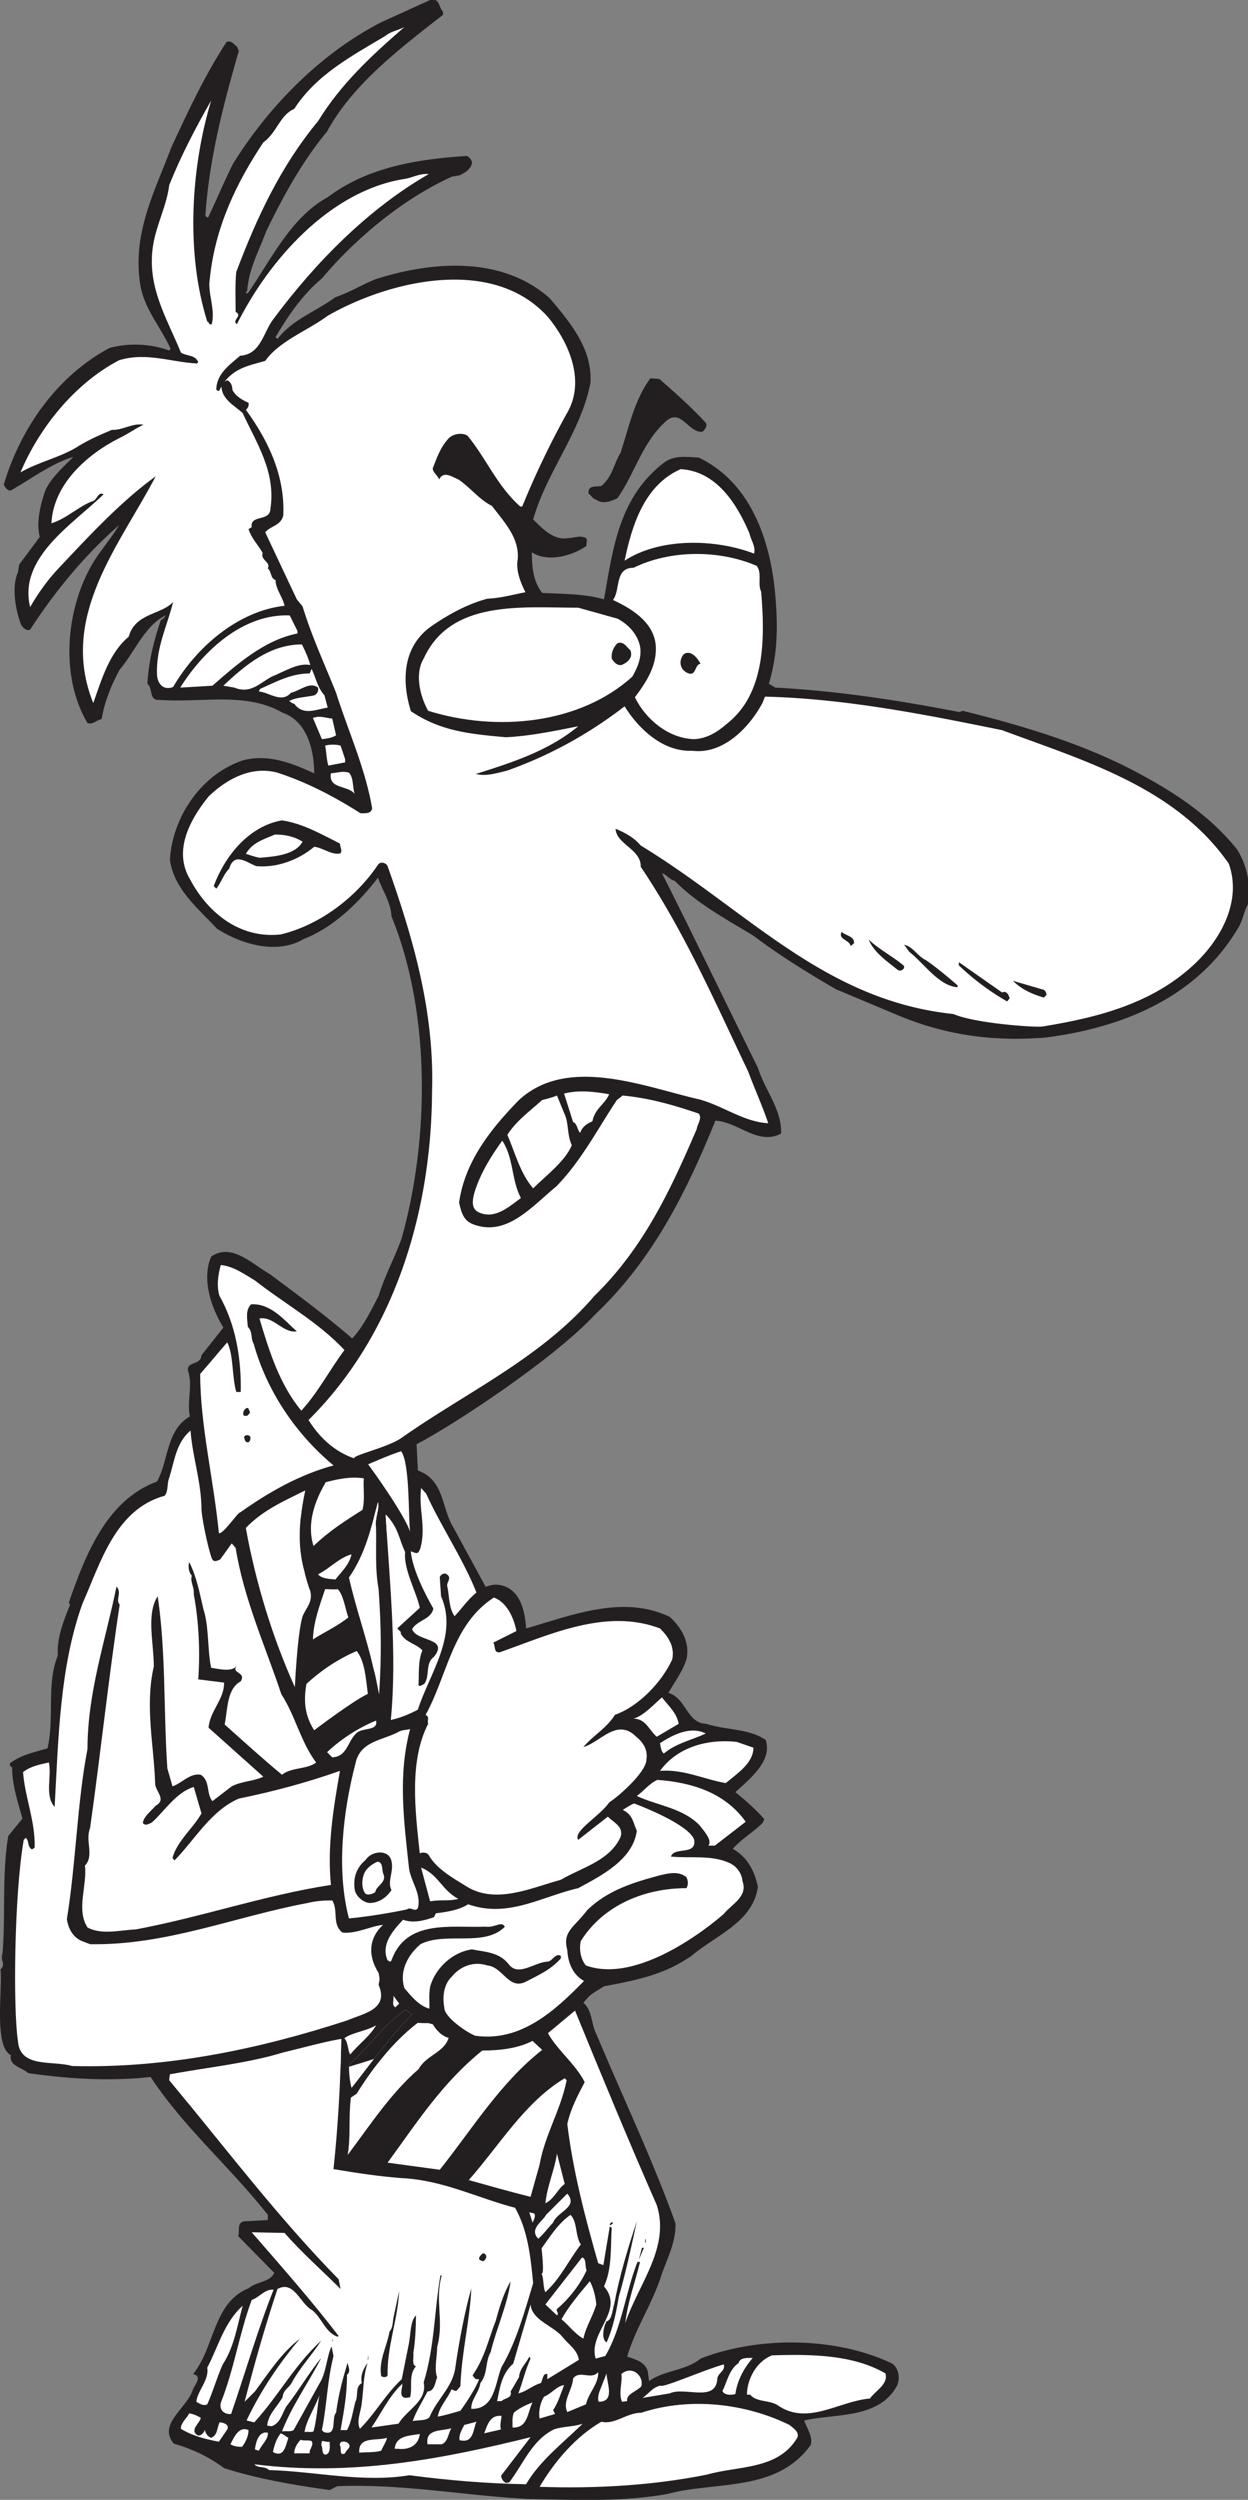 <svg xmlns="http://www.w3.org/2000/svg" width="193.781" height="387.93"><rect width="100%" height="100%" fill="#808080" stroke="none"/><defs><clipPath id="a"><path d="M0 0h193.781v387.93H0Zm0 0"/></clipPath></defs><g clip-path="url(#a)"><path fill="#231f20" d="M75.418 246.258a4.549 4.549 0 0 1 1.465-.352c3.902.074 4.652 4.2 4.8 6.797 7-2 15-5.297 22.301-1.797 1.801 1.598 3.2 4 2.602 6.598-.602 1.902-1.902 3.601-2.8 5.2 2.8.8 2.8 4.702 5.898 4.8 3 1 6.601.7 9.199 2.5 1.101 3.2-2.399 6-4.7 8.101 1.602 1.301 3.2 2.7 4.5 4.2l-.3.601c-1.399 1.399-3.297 2.5-4.598 4 2.3 1.297 3.399 3.5 3.899 5.899-.801 5.5-6.399 7.398-10.301 10.699-3.473 2.351-6.598 3.476-13.598 4.726-1.75 1.125-2 1.075-3.2 2.575 1.4 1.101 1.2 3.3 2 4.8 4.099 9.801 8.7 19.399 12.298 29.399.101 2.902-1.297 5.5-2.2 8.101-1.398 4.399-4 8.2-5.3 12.598 1.203.402 2.8.8 3.203 2.3l.2 1.5c2.3-1.698 5.698-1.597 8-3.5 9-3.5 21.097-3.398 29.8.802 1 .8 1.2 2.3.7 3.398-2.802 5.203-9.602 4.3-14.403 5.402.3 1.098 1.402 2.5 1 3.801-5.297 7.399-14.797 5.598-22.2 7.598-7.199 1.3-14.3.902-21.5.8-9.8-.5-19.699-2.398-29.8-2l-1.2.602c-5.699-.8-11-1.703-16.398-3.402-2.402-1.8-5-3-7.8-3.8-2.5-3 1.898-5.4 2.898-8.2.203-.8 1.703-2.2.101-2.598 3.399-4.203 3.102-11.101 8.602-13.3 1.297-1.102 3.297-.903 4-2.403l-5.602-5.7c.301-.898-.3-2.097 1-2.3l3.602-.2v-.8c-6-7.598-12.902-13.398-18.203-21.398-6.399.699-12.797.3-19-.602-1-.898-3-1.098-2.7-2.797-2.648-1.3-1.3-10-1.597-13.3.898-.801-.102-1.403.297-2.403.5-5.898-.098-12.5.902-18.297l2.2-2.703c-.7-2.5-1.602-5.2-1.602-7.898-.2-.2-.5-.399-.301-.7 1.703-1.3 3.8-1.699 5.8-2.3 1.102-4.899-.198-10.102 1.602-14.399-.199-2.703.899-5.402 1.899-7.902l-.2-.3c2.5-7.2 5.801-15.9 13.7-18.798 1.8-3.203 1.402-8 5.101-10.101-.5-2.5.5-4.801-.3-7.102-.2-1.5 2-.797 2.101-2.398l3.399-4.301c-1.899-3.098-3.399-7.5-1.899-11 3.098-2.2 6.3 1.101 9.098 2.7 4.3 3.202 8.902 6.6 12.8 10 1.7-1.798 2.903-4.298 4.102-6.599.899-3 2.5-5.902 3.598-9 4.3-15.402 4.5-35-1.598-49.902-.101-2.2-1.402-4-2.101-6-3 3.902-6.899 7.703-11.5 9.5-4.2 2.5-9.801.8-13.5-1.598-3-3.199-6.7-6.199-7.301-10.699.402-6.601 4.8-13.203 11.3-15.402 4-1.098 7.801.5 11.102 2 0-3.598-1.101-8.098-4.902-9.399-5.7-3.3-12.5-1.5-19.098-2-1.7.2-1-1.8-1.902-2.5.203-3.5 1-6.699 2.101-9.902.301-.098.602-.398.7-.7-3.301 1.7-4.7 5.602-7.098 8.403-1.3 2.399-2.402 5.098-2.8 7.7-.802.097-1.302.898-2.2.597-4.402-7.398-3.3-18.098 1-25.098 1.2-1.902 2.7-3.601 3.898-5.601-5.199 4.5-10 10.3-13.8 16.2-.602.3-1.301-.4-1.5-1-.801-2.298-1.399-5.599-.399-7.9l.2-1.199 3.199-4.3c-.602-2.2.101-5.102.898-7.301.902-1.899 2.8-3.598 4.3-5.098-3.398 1-6.5 3.399-9.698 5.2-.5.097-.899-.5-1.102-.903 2.602-8.7 8.203-16.797 16.402-21.2 2.899-.8 6.399-.698 9.301.403l.2-.3c-1.5-3.301-4.102-6.2-4.7-9.903-1.3-8 2.3-14.598 4.8-21.297 2.599-5.601 5.2-11.203 8.599-16.402.8-.3 1.199.5 1.601.7l.3.702c-2.401 8.297-4.6 16.7-5.202 25.598l.402.3c1.3-2.699 2.5-5.6 3.899-8.398 5.601-9 13.699-17.203 23.101-22l7.5-3.402c1.5-.399 1.3 1.101 2 1.8v.5c-6.402 5-14 10.7-18 18.102-3.902 4.7-6.902 10.2-9.5 15.598-1.101 3-2.7 5.8-2.902 9.2-.098 0-.2.1-.2.202v.098h.301c3.602-5.2 6.7-11.8 12.399-14.899 6.101-4.601 13.703-5.902 21.601-6.402.399.203.801.602.801 1.102-.2 1-1.101 1.5-1.902 1.898l-1.2.203c-7.5 3.399-14.8 9.399-20.199 15.797-3.101 2.602-5.3 5.902-7.199 9.102l.3.3c2.4-3.101 5.9-4.199 9-6.5 2.2-.699 4.2-2 6.298-2.8 8.8-2.801 19.601-3.602 27 3 3.3 3.898 6.601 7.898 6.3 13.101-1.5 7.7-6.8 13.797-8.898 21.2 1.399 1.398 3.2 3.3 5.399 2.898.902 0 1.902-.5 2.8 0 .301.402 0 .7.102 1.2-2.3 1.6-6.102 2.6-8.5 1 0 2.3.2 4.5 1.598 6.3 3.5.2 6.402.101 9.601 1 1.399-7.899 2.3-15.8 9.3-21.2 1.599-1.199 3.4-.898 5.4-.8 8.199 3.902 11.199 13.101 11.898 21.402.402 4.598.402 9.098-1 13.7l1 .597c9.703.5 19.3 2 28.601 3.8l.5-.198c8.899 2.199 17.7 4.8 25.801 8.898 6.2 3.203 12.2 6.902 16.8 12.602 1.5 2.398 2.2 5.5 1.7 8.5-.7 1.199-.8 2.601-1.601 3.8-6.5 10.899-18.2 15.399-29.801 16.899-7.598.601-14.848-.149-22.598-3.3l-10-4.2c-4.3-2.5-8.7-5.2-12.8-8.3-4.102-2.5-8.801-5-12.2-8.5-.8-.2-1.3-1-2-1.2 5 9.902 9.899 20.101 14.899 30.2 1.101 3.5 3.699 6.401 3.601 10.202-3.601 1.899-6.601-1.8-10.2-2-4.401 10.797-9.6 21.5-18.702 30.098-6.598 7.101-22.723 17.601-27.7 20.101l.2 4.098c4.101 1.402 3.703 5.902 5.5 8.8l5.035 9.255"/></g><path fill="#fff" d="M73.98 247.133c-2-5.098-5.598-10.43-7.797-15.328l-.8-.899c-.399 3.5.8 5.922-.098 9.324-.375 1-.5.875-1.5.5.25 2.875 2.398 6.973 3.5 8.875-.3 1.7-2.5 1.801-3.3 3.2.698 2 5.8 1.3 3.397 4.3-1.398 1-.597 3-1.5 4.2-.296.101-.597.5-.898.199.102-1.899-.102-3.7.602-5.399-1-1.101-2.704-1.199-3.403-2.699l.102-.101-.602-.602 3.5-3.2c-.5-2.398-2.574-6.05-2.273-8.648-1.102-2.402-1.028-3.652-2.926-5.75h-.102c.602 10.301 1.801 21.5.801 31.801 1.403-.3 2.903-.902 4.2-1.601 1.8-5.602 6.3-11.5 3.601-17.602l-.2-3c.2-.398.7-.7 1.098-.398.903.601-.199 1.3.102 2 .3 1.5.2 3.199 1.102 4.5 1.039-1.102 2.078-2.618 3.394-3.672M62.785 4.203c-5.2 4.5-9.903 8.902-13.403 14.602-5.898 7.101-9.597 15.199-12.699 23.398-.199 2-.097 4.3-.097 6.203 1.199.598-.704 1.297.199 1.899 5-10 14.398-20.602 25.8-22.5 1.5-.2 2.4-.899 4-.801-9.402 5.402-17.6 13.7-24.203 22.601-1.5 2-1.898 5.399-5.097 5.598-1.602 1.402-3.7 2.8-3.7 5.3l.4.2.397-.7c.102 2 2 2.903 3.301 4.102 2.102 4.598 5.2 9.098 4.301 14.899-.102 2-3.2.8-2.898 2.8l-.5.301c.5 1.5 1.398 2.301 2.199 3.7-.403 1.101 1.3 1.398.8 2.398.598.5.4 1.602 1.2 1.8 0 1.403 1.097 2.602 1.398 4-7.199.802-13.699 6.403-17.3 12.602-1.5.598-2.399-.5-2.5-1.8-.2-4.301 1.601-7.7 2.5-11.399-1.797 2-5.899 1.7-6.899 5.399-3 2.5-4.2 6.601-5.5 10.3-5.402-13.402 4.102-24.5 9.7-35.199-5.4 3.899-10.4 9.297-15.102 14.297-1.7 1.8-3.2 3.902-4.399 6-1.898-7.7 6.7-12.898 11.403-17.5-.903-.5-1 1-1.801 1.102-2.102.8-4 2.699-6.3 3.398.3-6 5.397-10.598 10.5-13.2 1.3-.597 2.5-1.5 3.8-2.097-1.7-.3-3.3.899-4.903.797-1.699.703-3.5 1.5-5 2.402-2.898 1.899-6.3 2.5-9.199 4.2 2.899-6.899 8.403-13.801 15.301-17.399 4.2-1.3 8.102.297 12.102.5l.199-.203c-.5-1.2-1.8-.898-2.7-1.5-1.902-4.7-4.703-9.2-4.5-14.7.098-4.198 2.2-7.398 2.7-11.3 1.8-4.5 4.097-8.898 6.5-13.098-3.102 10.301-4 23.5-.602 34.301.301 0 .2.598.7.399.601-2.399-.7-4.801-.297-7.102.796-7.898 4.097-14.797 8.296-21.098 2.102-1.5 2.602-4.3 4.801-5.199 3.403-5.3 8.903-8.203 14.102-11.3 1-.801 1.8-.801 3-1.403"/><path fill="#fff" d="M85.086 49.203c3.296 4 5.898 10 2.898 15a135.346 135.346 0 0 0-6.898 14.402h-.301c-3.602-3.199-5.3-7.5-8.2-11-.8-.5-2.1-.3-2.8.301-1.403 1.399-2 3.297-2.602 4.797.102.703.801 1.102 1 1.703.7-1.402 2-.402 3 0 1.903 1.297 3.2 3.098 5.2 4.098 1.902 2.5 4.3 5 4 8.3-.297 1.7.402 3.5 1.203 5.102-2.102.399-3.801.899-5.903 1-3 .797-5.914 2.356-8.597 4.2-6.551 4.5-3.301 12.949-3.301 13.25 4.597 3.097 9.097 3.55 14.8 4.05 3.9-.203 7.598-1 11.2-1.703-4.602 3.8-10.2 5.602-15.903 7.402 1.602.399 3.102-.101 4.801-.5 6.5-2.3 12.602-5.601 18.301-10 2.102 3.399 5.898 7.098 10.5 6.899 4.898.601 8.898-3.7 10.898-7.399l.403-1c12.5.301 25 2.801 36.8 5.2 12.598 4.699 26.9 8.8 35.2 20.699 2 5.5-.903 11.3-5 15.3-6.602 6.4-15.3 8.602-24 10-1.637.126-10.55-.55-13.75-1.949-20.102-2.101-31.95-16.05-48.55-26.152-1.103-1.297-2.5-2-3.9-2.598.098 2.399 4 3.2 3.9 5.899 6.8 10.101 11.5 20.902 16.698 31.8 1 2.7 2.2 5.301 3.102 8-3.8-.199-7-2.699-10.7-3.699-8.402-1.902-20.402-6.902-28 .098-4.5 4.602-8.402 9.602-9.3 15.903.3 1.3.597 2.699 2 3.3 5.3 2.2 9.3-2.703 13.097-5.8 3.903-4 6.403-8.903 9.403-13.403l.898-.699c4.2.402 8 1.5 11.801 2.8.602.7-.2 1.602-.3 2.4-4 9.3-8.2 18.402-15.9 25.902-8.198 9.597-19.8 14.898-29.902 22-2.097 1.5-7.597 2.699-7.398 3.199-2.898-1-5.273-3.051-7.074-5.95 13.125-13 19.074-31.851 19.176-50.949.398-12.5-3-24-6.903-35-.199-.5-1.097-.8-1.5-.203-3.5 5.203-9.199 9.403-15.097 10.801-6.301.7-11.301-3.3-14.102-8.598-2.602-4.402 0-9.203 2.898-12.8 2.801-2.7 6.602-4.801 10.704-3.7 4.597 1.5 8.796 3.7 12.898 6.297.7 0 1.7.102 1.8-.797-1.1-6.3-3.698-11.902-5.6-17.902-1.802-4.5-3.802-8.8-5.2-13.398l-.898-1.102-4.903-10.399c.801-1 2.403-1 2.801-2.601.3-6.098-2.3-11.598-5.8-16.399.3-.3.5-.601.402-1.101-.903-.399-2-1-2.5-2 0-.598-.204-1.2-.801-1.5l-.403.2c1.801-2.2 3.903-2.5 6.301-3.2 2.2-3.098 6.602-4.7 9.7-7 9.402-5.399 25.601-9.399 34.203.2"/><path fill="#231f20" d="M102.382 58.805c2.403 2.101 5 4.398 7.204 6.8.296.5-.102 1-.5 1.399-2.204.2-3.204-3.5-5.5-1.8-3.903 3.401-4.903 8.1-7.704 12.1-1 .5-2.296 1-3.398.2-.5-.098-.602-.598-1.102-.899-.097-1.402 1.102-1 2-1.199 1.704-1.402 2-3.601 3-5.203 1.301-4 2.102-8.098 4.602-11.5l1.398.102"/><path fill="#fff" d="M116.382 82.805c.204 1 1 2 .704 3.101-6-2.3-14.602-2.5-20.102 1.098 1.102-5.3 3-11.7 8.7-14.2 5.6.301 8.8 5.5 10.698 10"/><path fill="#fff" d="M117.484 87.805c.898 1.101.102 2.8.7 4 .6 7.101.698 15.8-5.302 20.5-1.5 1.3-3.097 2.3-5.097 2.398-3.903-.098-7.5-3-9.2-6.5 1.797-2.398 3.598-5.098 3.2-8.398-.5-3.399-3.8-5.399-6.602-6.7 1.2-1.601.2-5 3.2-5 5.703-2.8 13.3-2.8 19.101-.3"/><path fill="#fff" d="M95.882 96.004c1.704.902 3.102 2.402 3.5 4.3.301 1.7-.398 3.301-1.199 4.7-8.199 7.402-21.097 8.601-31.699 5.3-1.3-2.3-2.102-5.8-.7-8.1 4.2-9.2 15.302-7.9 24-7.9l6.098 1.7m-49.699 1.902v.399c-5.097 1-9.3 4.699-13.199 8.101l-5 .297c3.7-5.898 9.898-11.5 17-11.2l1.2 2.403"/><path fill="#231f20" d="M97.882 100.906c.5 1.2-.597 2-1.398 2.297-.7.102-1.2-.5-1.5-1-.102-1 .3-1.797.898-2.398 1-.301 1.301.5 2 1.101"/><path fill="#fff" d="M48.183 103.203c-1.898-.398-4 1-6 1.8-2 1.102-3.3 2.7-5.8 1.7l-1.7-.297c3.403-3.203 7.2-6.402 12.2-6.402.5 1 1 2.101 1.3 3.2"/><path fill="#231f20" d="M108.785 103.004c-1 .101-.602 2.101-2.102 1.402-1.199-.601-1.3-2-.5-2.902 1.102-.7 2.102.601 2.602 1.5"/><path fill="#fff" d="m50.382 107.906.5 1.899c-1.898.3-3.796 1.3-5.199-.602-.3 0-.5-.297-.8-.398 1-.602 2.601-.602 3.902-.899.5-.203.7-.703.597-1.203-1.296-1-2.796.5-4.199.8-1.5 1.7-3.398-.097-5-.198l.2-.399c2.5-1.101 4.8-2.402 7.703-2.402l.296-.7c.602 1.2.903 2.9 2 4.102m1.801 6.199c-.597.399-1.398.5-2.199.598l-1.398-3.297c1.199-.402 1.796 0 3 .098l.597 2.602m1.403 3.699v.5l-2.602.5c-.3-1-.3-2.2-.5-3.102.7-.2 1.7-.2 2.398 0l.704 2.102m.597 2.101c.801.899.5 2.297.903 3.297-1.102-1.398-4.102-.7-3.704-3.2 1.102-.097 1.801-.398 2.801-.097"/><path fill="#231f20" d="M52.785 130.906c0 .5.398 1 .097 1.5-1.296.399-2.796-.902-4.097-1-2.5 2.098-5.903 3.297-9 3-1.403-.5-3.403-2.3-4.2.399-.902.898-1.203 2.101-2 3.101l-.402-.402c1.7-4.598 5.403-9.3 10.602-10.2 3.3.5 6.2 2.2 9 3.602"/><path fill="#fff" d="M46.984 130.605c-1.102 2-4.102 2.301-6.602 2.5-.796-.101-1.5-.402-2.199-.601 1-1.8 2.903-2.3 4.5-3 1.602 0 3 .3 4.301 1.101"/><path fill="#231f20" d="m132.586 146.406-.5.399c-.204-1-2-1-1.403-2.2.602.598 2.102.7 1.903 1.801m7.796 3.5c.102.5-.5.899-1 .598-1.597-1.3-3.699-2.7-4.5-4.7 1.704 1.602 3.903 2.7 5.5 4.102m3.403-.902c1.597 1.101 3.398 2.601 4.898 3.902v.297c-2.898-.2-5.199-3.7-7.5-5.5l-.8-1.098c1.402.301 2.101 1.801 3.402 2.399m11.801 5c.796-.3 1 .402 1.199.902l-.403.5a38.776 38.776 0 0 1-7.5-5.601v-.5l6.704 4.699m6.5-.399c.296.2.398.5.398.801l-.398.399c-1.704-.5-3.403-1.2-4.801-2.602l4.8 1.402"/><path fill="#fff" d="M94.586 169.805c-.704 1.601-2.204 2.199-2.602 4.199-.7.3-1.602.8-1.898 1.8-.5-.5-.403-1.398-1.102-1.699l-1.398-4.402c2.296-.598 4.699-.297 7 .102m-7 2.898c.796 1.602.398 3.3 1.199 5-1 2.5-4.102 4.8-6 6.703-2-2.3-2.8-5.5-4-8.3 1.3-2.102 3.5-3.7 5.398-5.403.801-.2 1.602-.398 2.301-.7l1.102 2.7m-6.704 13.203c-1.898 1.399-4.097 3.399-6.597 2.2-1.2-.602-.903-2-.602-3.102.903-2.899 2.5-5.5 4.301-8 1.8 2.7 1.398 6.101 2.898 8.902m-41.296 12.797c4.597 3.602 9.898 6.5 13.898 10.8-2.2 2.903-4.102 6.602-6.7 9.403-3.402-4.101-5-9.3-6.5-14.3 2.2-.403 3.598 2.3 5.802 2-2-1.801-4.102-4.403-7.102-4.2-.898.899-.602 2.2-.5 3.5.8.797.398 1.7.898 2.598 2 7.2 6.403 13.902 12.403 18.902-5.2 1.399-10 4.098-14.5 7.297-.3-.098-2.7 3.5-3.3 3.203-.802-8.3-2.9-16.703-2.9-24.703 1.5-1.7 2.797-3.297 4.2-4.898 1 2 .7 5.199 1.398 7.699h.7c.101-5.2-.797-10.5-3.297-14.899-.5-1.5-.204-3.402.199-4.8 2 .199 3.597 1.398 5.3 2.398"/><path fill="#231f20" d="M38.785 219.004c.097.3-.2.5-.403.7h-.5c-.296-.4 0-1 .403-1.2.398-.098.3.3.5.5"/><path fill="#fff" d="M29.586 222.004c.296 4.101 1.699 8 1.699 12.3.2 2.4 1.398 7.4 1.7 7.7.3.5.897.101 1.198 0l1.801-2.5.602.7c1.296 8 4.597 15.202 7.097 22.702 2.2 3.399 3 7.399 5.403 10.598-1.403 1.101-3.801.7-5.301 1.902-2.903-2.402-6-5.203-8.903-7.8.5-2.403.301-5.5 2.5-6.7.903-1.5-1.597-1.203-.597-2.402-.8 1-2.7.5-4 .3-.602-2.8-.3-6.3-1.2-9.1-.6-2.5-1-4.9-2.203-7.298-.199.598-.097 1.598.403 2.098-.3 1 .398 1.7.3 2.902.797 4.2 1 8.899.7 13.2l4 .5c.097 2.5-2.2 4.398-2.403 7l8.5 7.597c-1.398.703-3.398.703-4.898 1.5l-3 2.3c-1-1.198-.3-3.097-1.8-4.097-1.7-.3-2.9 1.297-4.4 1.797l-.8-2.797c-.602-8.8-.2-18-1.5-26.703-1.8 2.8-.602 7.203-.602 10.902-1.398 6.098 0 12.098.204 18-.102 1.301 1.898 2.598.097 3.598-.8.902-1.898 1.703-2 2.703.403.5 1 .098 1.403-.101 2-1.801 3.796-4.7 6.5-5.5l1.199 4.101c-1.3 2.297-3.8 4.297-4.5 6.899l.3.398c3.098-3.098 5.598-7.7 10-9.598 5.4-1.101 10.598-2.5 15.7-4.3-1 5.699-2 11.699-1.403 17.699-10.398 1.601-20.097 5-30.296 6.902-2.403.098-5.301.899-7.5-.3-1.801-2.801 0-6.602-.403-9.602 1.5-1.5 0-3.899.801-5.8 1.602-11.298 2.898-23.5 4.602-34.7-.704-.7.398-1.899-.5-2.8-1.704 8.401-4.5 16.401-4.5 25.202-1.602 8.2-1.801 17.899-3.204 26.399.204 1.398.903 2.8 2.301 3.398l1.301.5c11.898.203 22.5-4.297 33.8-6.398 1.2-.301 2.4-.399 3.802-.399 1 1.598-.102 3.7 1.597 5 2.2.2 4.301-1 6.301-1.203-2 1.8-2.574 4.465-.7 7.465.188 1 .2.836 0 1.836 1.7 3.902-2.6 4.5-4.8 5.5-13.5 4.402-27.898 7.5-42.8 7.101-3-.902-8.102.399-8.4-3.902-.75-4.848-.6-22.5.9-31.2l.3-.3c.598.402.2 1.402 1 1.8l.398-.3c.102-4.2-1.5-7.7-1.8-11.7 1.101-.898 2.601-1.198 4-1.5.5 2.102-.7 5.102.902 6.903.598-10.8.8-21.703 4.3-31.5 2.802-6.3 5.098-14.703 12.802-16.8.597-.801.296-1.801.699-2.801.8-2.602 1.097-5.5 3.3-7.301"/><path fill="#231f20" d="M38.882 223.105c0 .2 0 .5-.296.7-.301.101-.602-.2-.602-.5-.398-.7.898-.801.898-.2"/><path fill="#fff" d="M63.683 237.703c-.898-2.7-5.773-9.473-6.523-10.473-.2.098 3.375-1.5 5.125-2.027 1.398 1.902 1.097 10.5 1.398 12.5m-7.199-8.297c-.102 1.7.2 3.297-.2 4.899-2.698 1.699-5.198 3.3-7.6 5.601-1.098-3.5.198-7 1.902-9.902 1.898-.5 3.898-.899 5.898-.598m-9.102 1.899c-.898 4.199-1.296 8.398-.097 12.601.097.598.7 2.598.898 3 .403 1.7-.597 2.5-1.199 3.899-.824 2.675-1.2 11-1.2 11-3.402-7.5-6.1-16.2-7.6-24.7 2.698-2.8 6-4.199 9.198-5.8"/><path fill="#231f20" d="M58.168 265.547c-2.832 1.613-5.278 3.387-7.985 5.156-.398-.2-.597-.7-.597-1.2 2.379-2.105 5.011-4.296 8.129-5.187l.453 1.23"/><path fill="#fff" d="M58.867 262.938c-.418-1.915-.383-2.235-.883-4.032-1.102-4.902-2.7-9.203-3.8-14.101 2.5-3.602 3.402-7.5 4.5-11.7.3 1-.5 2.399-.302 3.801.102 3-.199 6.399.403 9.7.398 5.699.48 10.132.082 16.332"/><path fill="#231f20" d="m51.183 241.305-2 1.898c-.5-.398-.5-1.2-.5-1.898 2-1.801 4.602-4.102 7.301-5.301.8 3.402-3.3 3.2-4.8 5.3"/><path fill="#fff" d="M52.086 245.105c-1-.101-2.102-.101-2.704-.8 1.801-.899 3.301-2.602 5.204-3.102-.403 1.703-1.5 2.602-2.5 3.902m.363 1.5c.883.95 1.086 2.75 1.637 4.399-1.801 1.402-3.602 2.2-5.5 3.402.097-2.8 1.097-5.402 1.898-7.8.883 0 1.383.081 1.965 0m27.734 6.499-3.597 1.801c.398.5 0 1.598 1 1.5 7.699-2.703 16.5-6.902 24.898-3.703 1.3 1.3 2.3 2.8 1.898 4.8-1.597 3.5-5.199 7.302-8.898 8.602-1.3 2.098-3.398 3.2-4.898 5 2.597-.699 5.199-4.601 8.199-1.601 1.097.902 1.8 2 1.597 3.5-.015 2.02-4.398 5.8-5.796 6.7-1.403 2.1-5.72 4.484-4.801 5.8l4.597-3.598c1 1 2.403 1.5 2 3.098-1.699 3.8-6.097 4.8-9.296 6.7-4.5 1.202-10.102 3.901-14.704 1-2.097-1.298-4.597-2.7-5.796-4.798-.301-.5-1-.5-1.403-.3-.699-6.5-1.699-14.301 1.301-20.102-.2-.598.3-1-.398-1.399 3.398-6.101 4.097-14 10.597-18.199 1.977.7 3.102 3.098 3.5 5.2"/><path fill="#231f20" d="M54.785 252.504c0 .8.5 1.5.597 2.2-2.5 1.702-5.449 3-7.847 4.901-.25-.816.332-3 .414-3.418 1.902-1.8 4.637-2.78 6.836-3.683"/><path fill="#fff" d="M57.117 262.855c-2.332 1.083-8.332 5.649-8.332 5.649-1.403-2.2-1.7-4.399-1.2-7.2 2.4-2.199 5-3.898 7.797-5.1 1.301 1.6 1.434 4.452 1.735 6.651m48.265 4.649-3.398 2c-1.2-1-1.7-2.8-3.602-2.8 1.602-.5 3-2.099 4.403-3.298 1 1.297 2.3 2.399 2.597 4.098m-50.097 1.5c-1.403 1.402-1.403 3.601-3.7 3.7l-.8-.798c2.097-2 4.898-3.8 7.597-4.902.403 1.7-2.199 1-3.097 2m8.398-.699c-1.898 7.101-1 14-.199 21.398.2 2.203 2 4.102 1.398 6.402-.5.7-1.097-.3-1.699.2-2.898.601-6 1.101-9 1.398-2-7.598-.898-16.7 1-24 .7-3.5 4.102-3.598 6.602-4.898.597-.399 1.3-.301 1.898-.5m45.903.699c-2.102 1-4.602 1.5-6.5 3.101-.403-.199-.5-1-.602-1.601 2-1.3 4.7-2.7 7.102-1.5m7.398 2.199c0 2.402-2.5 4-4.3 5.5-3.4-.598-6.598-2.2-10.2-1.898 2.602-3.602 7.2-5 11.898-4.5l2.602.898m-1.199 11.5-4.8 3.703h-1c.698-.8-.7-2.3-1.4-3.203-2.703-2.7-6.5-3-9.703-4.5 1.102-.797 2-2 3.204-2.5 5.398.402 10.5 2 13.699 6.5"/><path fill="#fff" d="M107.785 285.504c.398 2.5-3.102 1-3.602 2.601 3 .301 6.301-.3 9.102 1 1.097.5 1.898 1.598 2 2.801.898 2.399-1.7 3.598-2.903 5.098 0 0-12.472 11.226-21.398 8-.8-.899-1.102-2.5-.8-3.8 3.6-5.7 10.1-8.2 16.402-8.2.296-.5.296-1.098 0-1.7-1.204-1-2.801-.6-4.102-.3-4.102 1.101-8.102 2.3-11.3 5.402-2.024 2.7-3.9 3.297-3.098 6.2.097 1.898.796 3.8 2.597 4.8-4.5 4.598-9.8 9.5-16.898 8.5-1.5-.601-4.875-2.988-4.8-4.402-.302-1.598-.103-3.598 1.198-4.8 1.301-1.599 3.403-2.4 5.5-1.7 2.403.2 3.301 3.902 6 2.5 1.903-1 3.801-1.8 5.403-3.598v-.402c-.903-.5-1.301.902-2.102.902-2 .098-4.5 2.399-6 .399-1.5-1.899-3.7-1.899-5.7-2.301-3 .402-5.698 2.902-6.5 5.8-.198 1.2-.1 2.102-.1 3.4-1.598-.4-2.9-2-3.9-3.2-.8-2.598.5-5.098 2.5-6.8 3.9-2 9.9.5 13.098-2.7-.5-1-1.46.187-3.035-.023-5.402.199-12.261-1.176-14.562 5.222-.2.403-.3.102-.602 0-1.097-2.5.903-4.699 2.403-6.297 1.597.598 3.398.098 4.796-.402l.301-.598c1.7-.203 3.602-.5 5-1.402 6.2 2.2 11.403-1.2 17.102-2.5 3.5-1.898 8.5-4.398 9.097-8.898-.597-1.301-.582-2.45-2.183-3.25.668-.418 1.168-.75 1.75-1 2.668 1 8.668 3.582 9.336 5.648"/><path fill="#231f20" d="M60.785 288.805c.398 1.699-.7 3.101 0 4.5-.8 1.199-2 2-3.403 2-1.097-.102-2.097-1.102-2.296-2-.301-2 .296-3.5 1.699-4.7.898-1.402 3.597-1.699 4 .2"/><path fill="#fff" d="M59.484 290.703c.7 1.402-1.102 1.902-1.2 2.902-.402.301-1 .5-1.5.301-.698-.8-.6-2.203-.3-3 .3-.902 1.2-1.601 2.102-2 .898 0 .699 1.2.898 1.797m11.676 3.965c-1.5.398-2.574.074-4.375.375l-1.403-5.238c2.704 1.101 3.176 3.46 5.778 4.863m-9.778 16.836c-.597-.399-.199-1-.296-1.8l.898 1.202-.602.598m2.602 1.101c-3.602 3.598-6.3 7.5-9.398 11.399-.301-1.098-.403-2.5-.403-3.598 2.903-2.5 5.2-6 8.602-8.402.597-.3.7.5 1.2.601m37.999 29.598c2.102 6.602-2.898 12.3-4.898 18.3.398-3.398 1.5-6.198 2.296-9.5h-.398c-1.898 4.802-2.398 10.2-5 14.602l-1.5.399c-1.2-4.098 4.602-7.399 1.3-11.2 1.302-2.8 1-6.3 1.2-9.1l-.3-.2-1 6-.802-.3c-2-7-3.898-14.2-4.796-21.599.5-2.3 1.597-4.402 2.699-6.5-1.403-2.8-4.3-5-5.7-7.601l4.2-3.5c4.097 10 8.3 20.2 12.7 30.2m-34.763-28.036c.59 1.047 1.598 1.887 2.438 2.062-.7 2.301-3.477 2.676-4.676 4.875-4.3 3.7-7.602 8.801-11 13.301.5-2.8.102-5.703.5-8.902l.898-.598c2.403-3.902 5.704-8.101 9.5-11 1.637.18 1.317-.105 2.34.262m-12.84 4.637c-.398-.7-.296-1.899-.898-2.5 1.2-.899 3.398-1.102 4.898-2-1 1.699-2.699 2.898-4 4.5"/><path fill="#fff" d="M52.984 316.406c-.102 6.7-.5 13.598-1.2 20.2 3.598.597 6.802 1.097 10.598 1.398 6.403.3 11.801 3.101 17.602 4.601 2 3.598 2.398 7.598 2.8 11.7-1.3 4.3-2.6 9.101-4.902 13-1 2.398-1 6.601-4.699 6.5-.097-1.399 1.2-2.5 1.403-4 1.199-1.5.699-3.2 1.597-4.801.903-3.7 2.602-7.3 3.102-11-1.102 1.902-1.7 3.902-2.3 6.101-1.2 3.098-1.7 5.7-3.603 8.5.102.2.301.399.5.598h.5c-.296 1-1.796 3.402-2.898 4.902-1.102.301-2.3.7-3.5.899.2-1.5 1.602-2.899 2.102-4.2.296 0 .597.4.898.102l.5-.601c.2-5.399 1.5-10.301 1.7-15.2-1 3.5-1.9 8.2-2.5 12.399-.4 2.902-2.9 4.902-4 7.601-.598.598-1.7.399-2.598.598.5-1.5 1.5-3 2.296-4.598 1.102 0 1.204-1.5 1.5-2.199-.5-1.203 0-3.3 0-4.703 1.102-4.098-.398-7.098.704-11.098h-.204c-1 6-.898 11-2.597 16.598.597 2.902-2.602 4.203-3.903 6.402l-4.199.598c1.5-2.2 2.801-5 4.801-6.797 0 .7-.602 2.098.5 2.2l.7-.102c.402-1.7-.302-3.399.902-4.8-.704-.2-.301-1.4-.403-2.099.301-1.699.403-4.101.403-5.8-.903.898-.801 2.898-1.102 4.398l-1.102 5.5c-2.5 2.3-4.097 5.3-6.5 7.703-.597-1.3.204-2.703.301-4.101.301-2.2.2-4.102.903-6.102-.5.602-1.204 1.8-.903 3.102-1.097.601-.5 2-1 2.898-.398 1.5-.597 3.102-1.3 4.402h-1c.5-2.902 1-5.402 1-8.601.703-.5.101-1.399.101-1.899-.8 2.7-1.398 4.801-1.8 7.801-.802.797.3 3.7-1.9 3l-.3-.3c.8-4 .8-7.5 1.8-11.5l-.3-1.5c-.8 1.699-.8 4.097-1.898 5.8l-4 7.2c-.5.3-1.204.097-1.801.199 1.597-4.102 4.097-7.5 6.097-11.399-1.699 2-3.597 5.2-5.398 7.5-.7 1.098-.898 2.598-2.3 3.098l-.7-.098c.2-1.8 1.398-2.703 2.398-4.402.102-1.2 1-1.399 1.5-2.399 1.204-2.199 3.102-4.199 4.5-6.402-4.296 4-6.5 8.402-10.398 12.703l-1.2-.3c2.2-4.602 5-8.801 8.302-12.7-2.903 2.2-5 5.5-7 8.2l-1.602 1.597c1.5-5.797 3.2-11.797 5.102-17.5 2.597-1.398 3.5 2.3 5.398 3.3 1.5 1.2 2 3.403 3.898 4.102l.204-.101c-4.204-5.5-8.903-10.8-13.5-16.098l5.097.098c2.7 3.101 5.801 5.8 8.7 8.7l-.297-1.5c-9.5-9.7-17.5-20.298-26.301-30.9l.097-.898c5.903-1.101 12.102-1.703 17.602-3.402 3-.7 6.102-1.598 9-2.098"/><path fill="#fff" d="M84.183 318.105c-6.5 5.098-10.8 12.2-15.898 18.598l-8.102-1.098c4.602-6.3 8.5-12.402 14.7-17.402 2.601 0 5.5-.297 7.8-1.5l1.5 1.402"/><path fill="#231f20" d="M72.484 318.004c-1.898 2.7-4.5 4.402-6.398 7.101-2.602 3.098-4.801 7.301-7.5 10.301-1.204.098-2.204-.203-3.301-.3 4.398-6.403 9.8-12.801 15.597-18 .602.097 1 .699 1.602.898m13.301 3.801c-2.903 2.601-6.602 5.199-8.3 8.8-2.4 2.2-3.9 4.598-6 7.098-.603.102-1.4-.297-1.9-.598 5.5-5.5 8.7-13.3 15.7-17.402.7.402 1.8 1.602.5 2.102"/><path fill="#fff" d="M87.984 322.805c-.898 4.601-3.398 8.5-4.2 13.101l-1.402 5c-3.199-.8-6.398-1.703-9.597-2.601 4.7-5.301 8.7-12.102 14.898-15.801l.301.3m-.301 16.102c-1.199.899-1.597 2.297-3 3 .301-2.8 1.403-5.101 1.801-7.703l1.2 4.703m-1.802 6c-.699.7-1.398 1.7-2.296 2.5-1.5-1.5.699-2.703 1.199-3.703l3.3-3.297c1.797 2.098-1.6 2.797-2.203 4.5m-2.898-1.402c.2.5-.102 1-.3 1.402l-.5-1.601.8.199m7.199 4.801c-2 2.601-3.097 5.199-5.5 7.398-.398-.797-.199-2-.597-2.898.5.3 0-3.899 0-3.899 1.296-1.8 2.597-3.902 4.5-5.203 1.097 1.102.699 3.203 1.597 4.602"/><path fill="#231f20" d="M96.086 356.406c-.403 2.399-.903 4.899-1.903 7.098-.8-.5-.5-2.098-.199-2.899.2-.101 0-.402.3-.402.802-.398.802-1.797 1.098-2.7.801-4.3 2.102-8.597 3.5-12.8-.796 3.703-1.699 7.902-2.796 11.703m-.903-11.5c0 .2-.3.297-.398.399-.3 0 .097-.602.398-.399m5 2.598h.102v.5h-.102v-.5m-1 3.199.5-1.898h.301zm-23.699-.699c.102.402-.2.8-.5.902l-.5-.203c-.3-.398.2-.7.398-1 .301-.097.5.102.602.3"/><path fill="#fff" d="M91.086 352.305c-1 2.199-2.704 4.398-4.602 6-.2.398.398.601 0 1l-1.8-1.7 5.698-7.3c.704.199.403 1.3.704 2m1.5 5.3c-.5 1.801-1.602 3.399-2 5.301-1.301-.703-2.301-2.101-3.403-3 1.102-2 2.801-4 4.403-5.902.5.902.898 2.3 1 3.601"/><path fill="#231f20" d="m65.382 355.105-.398 2.5.398-2.5"/><path fill="#fff" d="M42.484 355.305c-2.5 6.3-4.398 12.898-6.602 19.3-1.199.098-2-.8-1.5-2 2-5.101 2.801-10.601 4.704-15.699 1.199-.402 2-1.703 3.398-1.601"/><path fill="#231f20" d="M60.183 368.605c-.199.399-.8.301-1 .098-.398-2.398.903-4.598 1.301-6.898.5-.5.5-1.5.602-2.102l.898-4.2c-.2 4.403-1.898 8.602-1.8 13.102"/><path fill="#fff" d="M87.382 362.703c.903 1.102 2.301 2 2.5 3.5l-4.898 3v-.797c-.7-.203-.7.899-1 1.399-1.2.3-2.2 1.3-3.5 1.601.7-1.8 1.102-3.703 1.898-5.402l-.199-.3c-.5 1.1-1.5 1.8-1.597 3.202-.5.797-.801 1.399-1.301 2.2.3 1.097-1 1-1.403 1.5h-.699c.403-1.903.7-4.301 2.5-5.801l2.7-9.2c.203 2.5 3.601 3.301 5 5.098m-52.797 4.203c-.903 2-1.5 4.2-2.403 6.2-.597.3-1.199-.102-1.699-.403.2-1.797 2-3.297 1.7-5.297 1.698-3.203 2.6-7 5.5-9.601-.802 2.898-1.302 6.398-3.098 9.101"/><path fill="#231f20" d="m51.586 363.305.097-.399v.399zm5.5 2.898.097-.797v.7zm0 0"/><path fill="#fff" d="M137.484 368.305c.5 1.699-1.602 2.699-2.398 3.898-4.903.402-9.704 4.3-14.403 1-1.3-.797-3.199-.398-4.199-1.598h-.5c0-2.402 1.5-5.199 3.898-6.101 6.204-.2 12.602-.098 17.602 2.8m-20.602-2.398c-1.398 1.598-2.398 3.5-2.699 5.598-.597.2-1.8.2-2-.5.7-1.3 1-3.3 2.5-4.3.2-.9 1.403-.798 2.2-.798m-4.501 1c.301 1-.898 1.297-1 2.2-.199 3.8-5.097 1.199-7.398 2.3l-4.2.7c1-.7 1.598-1.7 2.802-1.903.296.402 6.898-2.5 9.796-3.297m-12.796 3.399c-.704.8-2.403 1.199-2.204 2.3l-.796.098c-.602-1.297.097-3-.102-4.297 1.602-1.402 3.5.2 3.102 1.899m-8.602 2.8-2.898 1.2c-.801-1.7.796-3.399.898-5.2 1-1.402 2.8.301 3.898-1 .102 1.801-1.5 3.2-1.898 5m2-.402c-.2-.2-.102-1.098.102-1.598l1.097-2.8c0 1.398 1.403 4.398-1.199 4.398m-5.398-2.598c-.5 1.301-.903 2.7-1.704 3.899l.301.601-2.398.7c-.2-1 .097-2.5.7-3.399 1.1-.402 1.897-1.601 3.1-1.8m-38.902 7.199c-.398.199-.898 0-1.398.101.3-1.902 1.597-3.703 2.3-5.703-.3 1.703-.402 3.8-.902 5.602m34-4.5c-.8 1.601-.699 4-3.097 3.898 0-.797-.102-1.5.199-2.297.8-.703 1.898-1.203 2.898-1.601m39.903 3.5c.597.5 1.597 1.101 1.199 2-3 5-9.102 4.3-14 5.699-8.403 1.7-17.403 2.2-26 1.902 2.3-3.902 5.597-7.8 9.597-10.101 2.102.5 3.903-1.399 6.204-1.399 7.597-2.5 16.296-1.402 23 1.899m-91.403-1.102c-.199.902-1.8 1.902-.5 2.703.602.2 1.102-.601 1.2-1-.2.399.3 1.2.902 1.399 1-.399.898-1.5 1.3-2.399.5 0 1.598.297 1.2 1.098l-1.3 1.902c-2.103-.402-4.103-.902-5.9-2 0-1 .9-1.601 1.297-2.402.704.101 1.301.402 1.801.7m46.699-.298c-.097.797-.296 1.5-.097 2.098l-2.602.601c.5-1.3.903-2.902 2.7-2.699m-6.297 3.797h-.204c-.199-.797.301-1.598.704-2.398l1.898-.5c-.5 1-.398 3.3-2.398 2.898"/><path fill="#fff" d="M90.484 376.105c-3.2 3.098-6.7 5.801-8.8 9.399-5.9-.098-12.098-.598-18.098-1.399-7.301 1.2-14.602-.601-21.801-.8-.8-.7-1.602-.2-2.3-.899 15.198 1.899 29.1-.8 42.897-4.203l-4.597 6c.097.402.3.902.8 1.102l.5-.102c2.2-2.898 3.5-6.5 6.9-8.2 1.397-.5 3.1-.398 4.5-.898"/><path fill="#fff" d="M70.086 376.805c-.5.8-.5 2.101-1.5 2.5h-2.204c-.398-2.5 2.301-2 3.704-2.5m-31.5.3c0 .899-.403 1.801-1 2.598-.704 0-1.301-.097-1.801-.398.5-1 1.3-2.899 2.8-2.2m3.001.399c.097 1-.903 1.8-1.403 2.8l-.597-.199c.097-.902.5-2.902 2-2.601m3.199.801c-.403 1-.602 3.199-2.403 2.199.204-1 .5-2 1.204-2.899.398.098.796.5 1.199.7m20.398-.602c-.199 1.8-1.699 2.5-3.398 2.3h-.5c.2-2.097 2.3-2 3.898-2.3m-6 2.602c-1.097.3-2.3.199-3.398.3-.2-2.601 2.7-1.8 4.3-2.3-.1.601-.6 1.3-.902 2m-10.801-1.5c.403.699-.398 1.199-.296 1.898h-2.403c0-.797.5-1.598 1-2.098.5.2 1.2 0 1.7.2m2.8.101c0 .598.2 1.797-.597 2-.704 0-.403-1-.704-1.5l.102-.601c.5 0 .8.199 1.2.101m2.999.399c.403.5-.5.898-.597 1.398-1 .5-.5-.797-.801-1.2-.2-.898 1.2-.698 1.398-.198m8.059-140.098c-.524-1.445-.844-2.539-2.258-4.102h-.102c.063 1.063.133 2.141.208 3.223.753 1.086 1.351 2 1.445 2.277.097.301.398-.367.707-1.398m-14.86-7.902c-3.199 1.601-6.5 3-9.199 5.8.215 1.208.457 2.415.715 3.625 2.106-1.53 5.031-3.488 7.809-5.277.148-1.383.379-2.766.675-4.148m11.301 1.8c-.215.817-.422 1.614-.633 2.407.11.144.22.293.332.441.114-1.062.532-2.074.301-2.848"/><path fill="#231f20" d="M63.984 312.605c-.5-.101-.602-.902-1.2-.601-3.402 2.402-5.698 5.902-8.6 8.402 0 .094.007.203.007.305 1.336-.395 2.637-.797 3.883-1.207 1.832-2.367 3.7-4.692 5.91-6.899"/><path fill="#fff" d="M67.222 314.168c-1.023-.367-.703-.082-2.34-.262-1.875 1.43-3.628 3.18-5.21 5.055 3.394-1.18 6.312-2.406 8.445-3.645a5.091 5.091 0 0 1-.895-1.148m-8.84.137c-1.5.898-3.699 1.101-4.898 2 .602.601.5 1.8.898 2.5 1.301-1.602 3-2.801 4-4.5m-5.398 2.101c-2.898.5-6 1.399-9 2.098-5.5 1.7-11.7 2.3-17.602 3.402l-.097.899a638.874 638.874 0 0 1 3.055 3.715c7.148-1.32 15.847-3.227 23.523-5.426.055-1.57.098-3.133.121-4.688"/></svg>

